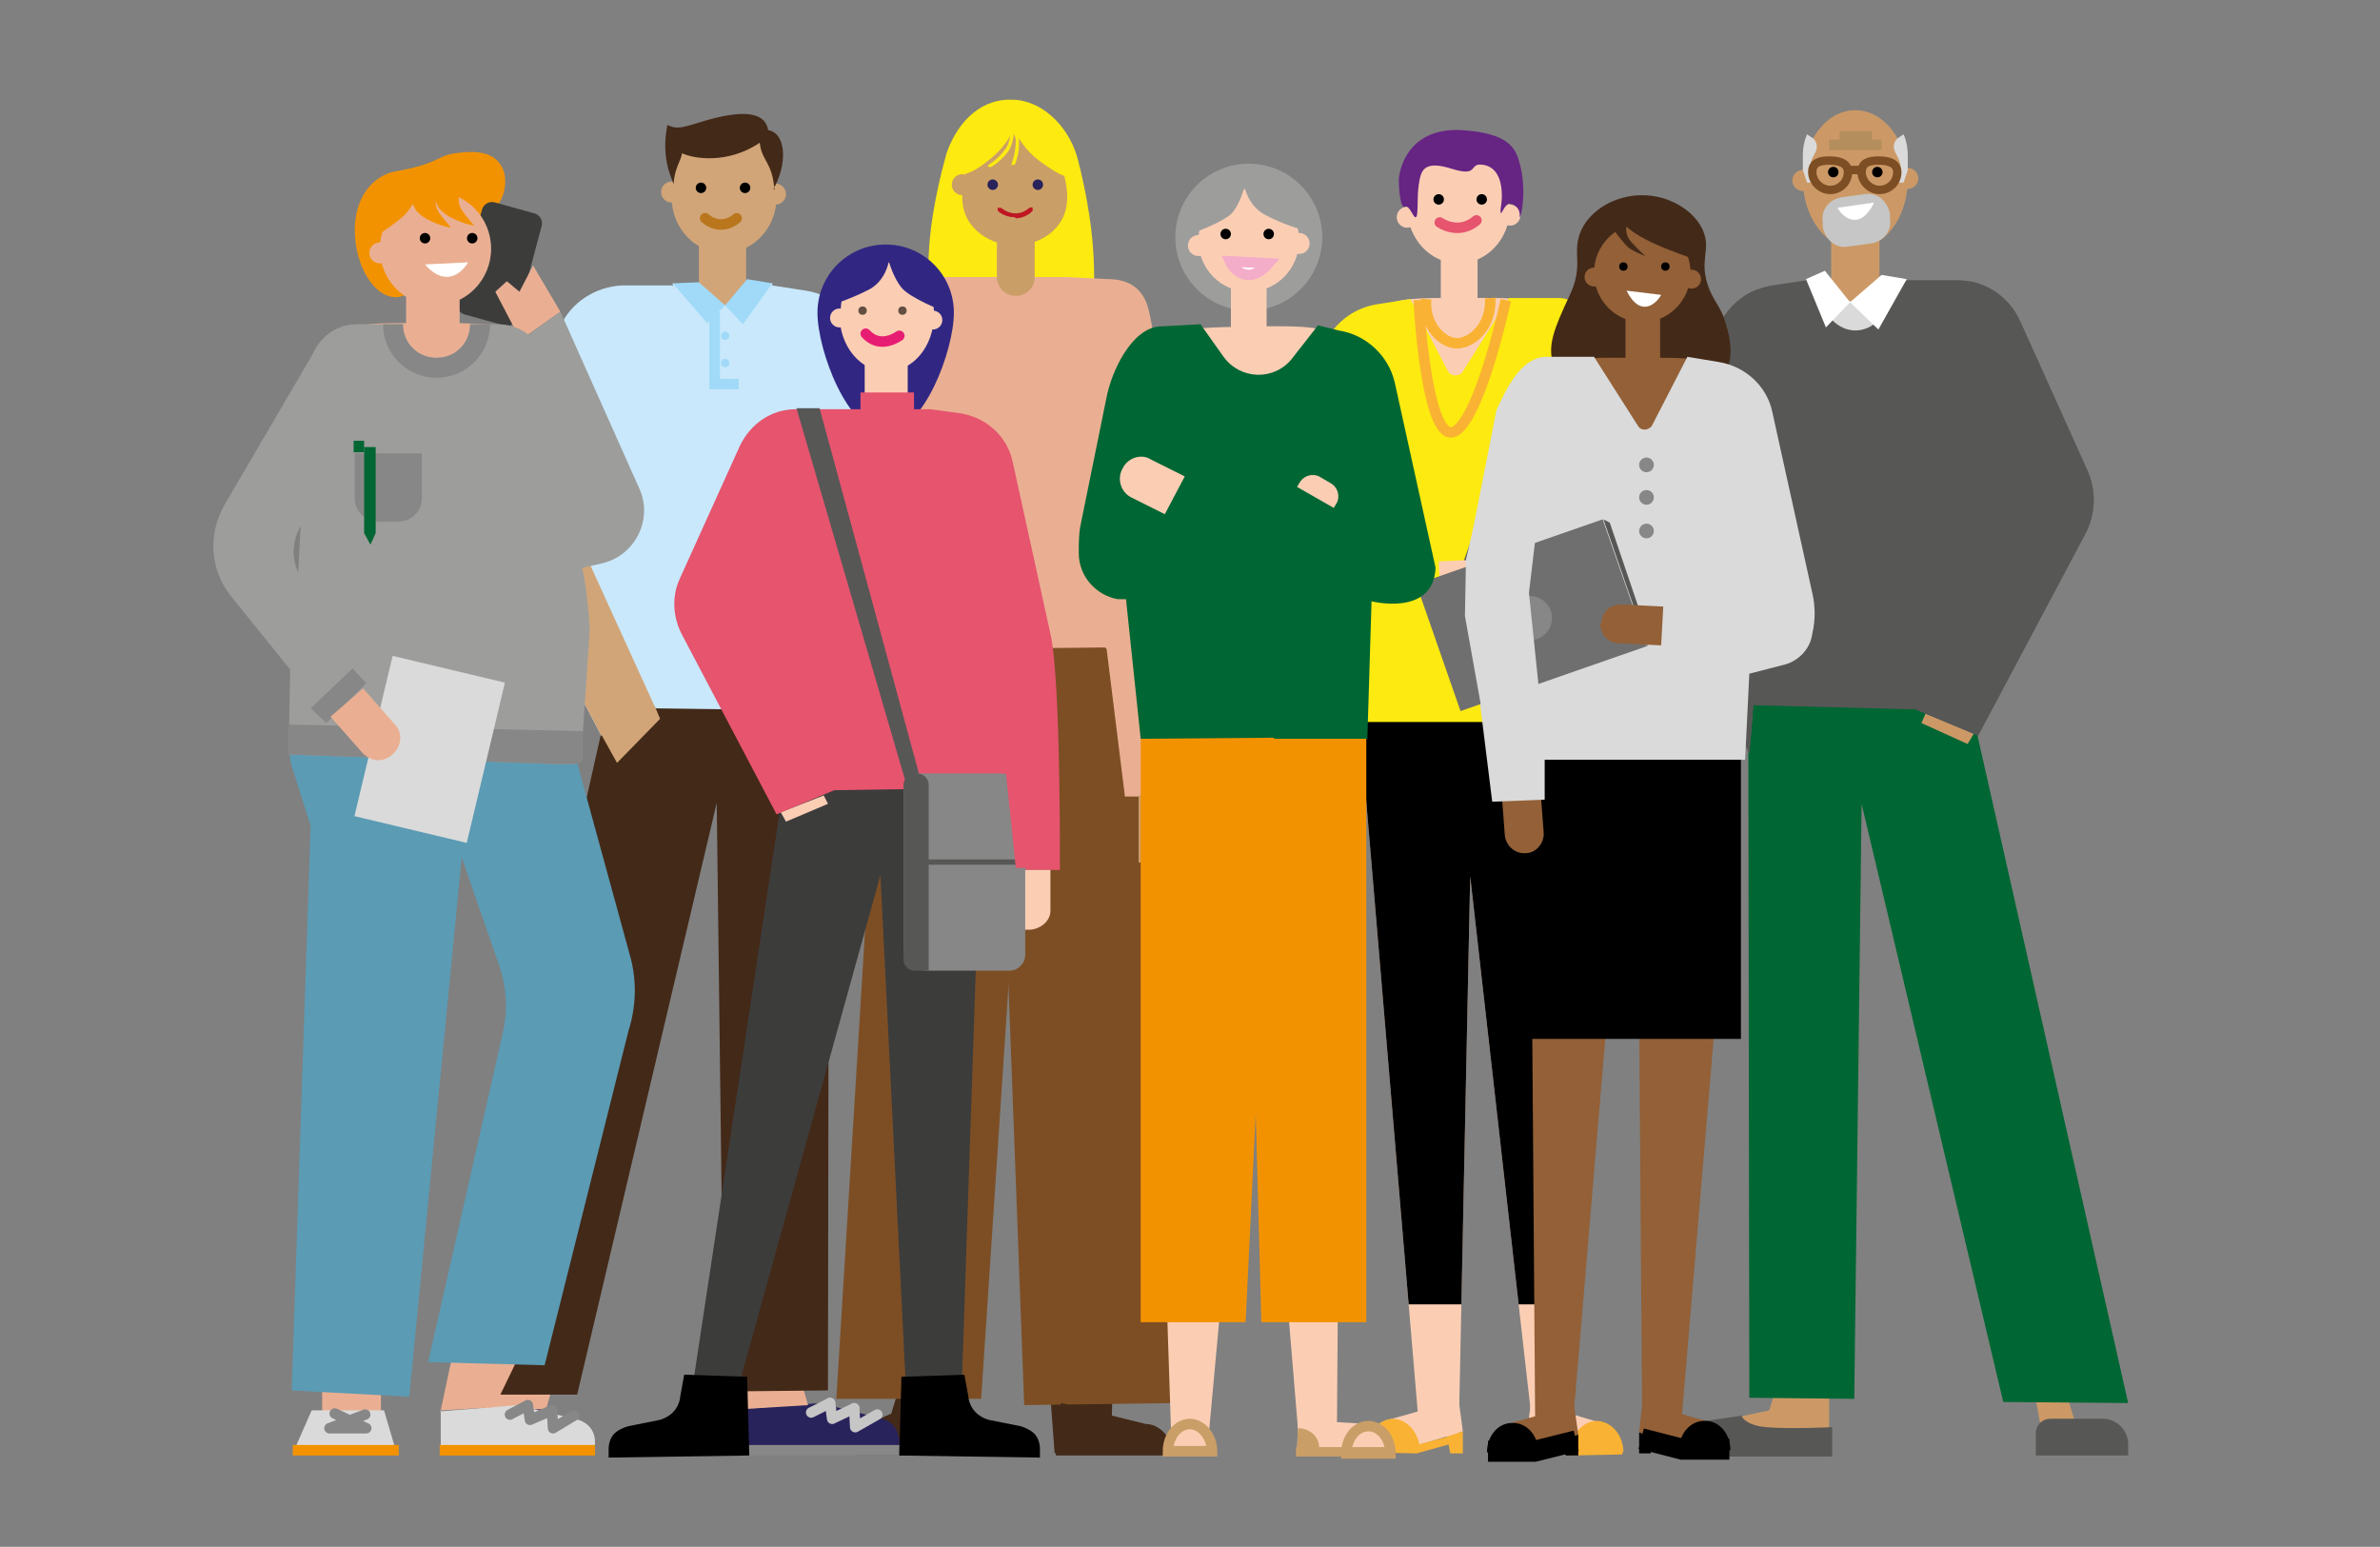 <?xml version="1.0" encoding="UTF-8"?>
<svg xmlns="http://www.w3.org/2000/svg" xmlns:xlink="http://www.w3.org/1999/xlink" id="Ebene_1" version="1.1" viewBox="0 0 226.8 147.4">
  <rect x="0" y="0" width="226.8" height="147.4" fill="#808080" stroke="none"/>
  <defs>
    <style>
      .st0, .st1, .st2, .st3, .st4, .st5, .st6, .st7, .st8, .st9, .st10, .st11 {
        fill: none;
      }

      .st12 {
        fill: #3c3c3b;
      }

      .st13 {
        fill: #063;
      }

      .st1 {
        stroke: #7d4e24;
        stroke-width: .8px;
      }

      .st1, .st14, .st2, .st3, .st4, .st5, .st15, .st6, .st7, .st9, .st11 {
        stroke-miterlimit: 10;
      }

      .st16 {
        fill: #be1622;
      }

      .st14 {
        stroke: #f4adc8;
      }

      .st14, .st17 {
        fill: #fff;
      }

      .st18 {
        fill: #5b9bb4;
      }

      .st19 {
        fill: #29235c;
      }

      .st20 {
        fill: #662483;
      }

      .st2 {
        stroke: #e6546e;
      }

      .st2, .st3, .st8, .st10, .st11 {
        stroke-linecap: round;
      }

      .st21 {
        fill: #e6546e;
      }

      .st22 {
        fill: #f39200;
      }

      .st3 {
        stroke: #e71d73;
      }

      .st4 {
        stroke: #063;
      }

      .st23 {
        fill: #a1daf8;
      }

      .st24 {
        fill: #c6c6c6;
      }

      .st25 {
        fill: #312783;
      }

      .st26 {
        fill: #eaaf92;
      }

      .st27 {
        fill: #ca9e67;
      }

      .st28 {
        clip-path: url(#clippath-1);
      }

      .st29 {
        clip-path: url(#clippath-3);
      }

      .st30 {
        clip-path: url(#clippath-4);
      }

      .st31 {
        clip-path: url(#clippath-2);
      }

      .st32 {
        clip-path: url(#clippath-6);
      }

      .st33 {
        clip-path: url(#clippath-5);
      }

      .st34 {
        fill: #c96;
      }

      .st35 {
        fill: #432918;
      }

      .st36 {
        fill: #575756;
      }

      .st5 {
        stroke: #b48e5c;
      }

      .st15 {
        stroke: #ca9e67;
      }

      .st15, .st37 {
        fill: #fbceb4;
      }

      .st38 {
        fill: #706f6f;
      }

      .st39 {
        fill: #878787;
      }

      .st6 {
        stroke: #f9b233;
      }

      .st40 {
        fill: #c9e8fb;
      }

      .st7 {
        stroke: #a1daf8;
      }

      .st41 {
        fill: #634e42;
      }

      .st42 {
        fill: #d1a578;
      }

      .st8 {
        stroke: #878787;
      }

      .st8, .st10 {
        stroke-linejoin: round;
      }

      .st43 {
        fill: #7d4e24;
      }

      .st9 {
        stroke: #000;
        stroke-width: 2px;
      }

      .st10 {
        stroke: #c6c6c6;
      }

      .st44 {
        fill: #fcea10;
      }

      .st45 {
        fill: #cbbba0;
      }

      .st46 {
        fill: #9d9d9c;
      }

      .st11 {
        stroke: #ba761d;
      }

      .st47 {
        fill: #f6e827;
      }

      .st48 {
        fill: #dadada;
      }

      .st49 {
        clip-path: url(#clippath);
      }

      .st50 {
        fill: #936037;
      }

      .st51 {
        fill: #f9b233;
      }
    </style>
    <clipPath id="clippath">
      <polygon class="st0" points="138.2 66.8 138.2 66.9 129.4 66.9 135.3 136.9 139 136.9 140.1 83.5 146.1 136.5 149.8 136.5 150.4 65.9 138.2 66.8"></polygon>
    </clipPath>
    <clipPath id="clippath-1">
      <path class="st0" d="M62.4,67.3l-5.1,2.8-10-19c-1-1.9-1-4.1-.2-6l6.3-14c1-2.3,3.4-3.8,5.9-3.9h4.8l5.2,16.6,4.3-16.6,3.2.5c2.7.4,4.8,2.4,5.4,5.1l4,18.3c.5,2.3.2,4.7-.7,6.8l-6.6,14-1.3-4.2-15.3-.2h0Z"></path>
    </clipPath>
    <clipPath id="clippath-2">
      <path class="st0" d="M62.4,67.3l-5.1,2.8-10-19c-1-1.9-1-4.1-.2-6l6.3-14c1-2.3,3.4-3.8,5.9-3.9h4.8l5.2,16.6,4.3-16.6,3.2.5c2.7.4,4.8,2.4,5.4,5.1l4,18.3c.5,2.3.2,4.7-.7,6.8l-6.6,14-1.3-4.2-15.3-.2h0Z"></path>
    </clipPath>
    <clipPath id="clippath-3">
      <path class="st0" d="M182.3,67.5l6.2,2.6,10.2-19.2c1-1.9,1.1-4.1.2-6.1l-6.4-14.2c-1.1-2.4-3.4-3.9-6-3.9h-4.8s-1.4,1.6-1.4,1.6c-1.4,4.4-5.9,4.2-7-.3l-1.1-1.3-3.3.5c-2.7.4-4.9,2.4-5.5,5.1l-4.1,18.4c-.5,2.3-.2,4.8.7,6.9l6.7,14.2.4-4.6,15.3.4h0Z"></path>
    </clipPath>
    <clipPath id="clippath-4">
      <path class="st0" d="M27.6,61.1c.3-1.6.7-2.6.7-4.3l1.1-21.1c0-2.6,2-4.8,4.6-4.8h4.4c0,1.8,1.4,3.2,3.2,3.2s3.2-1.4,3.2-3.2h0c0,0,2.7,0,2.7,0,1.8,0,3.5,1.1,4.2,2.7.2.4.2.7.3,1.1l.2.8c.4,2.3.7,4.6.9,6.9.9,11.4,2.5,7.6,3.1,17.6l-.7,10.4c0,2.7.4,2.4-2.8,2.4l-25.2-.9.2-10.7Z"></path>
    </clipPath>
    <clipPath id="clippath-5">
      <path class="st0" d="M27.6,61.1c.3-1.6.7-2.6.7-4.3l1.1-21.1c0-2.6,2-4.8,4.6-4.8h4.4c0,1.8,1.4,3.2,3.2,3.2s3.2-1.4,3.2-3.2h0c0,0,2.7,0,2.7,0,1.8,0,3.5,1.1,4.2,2.7.2.4.2.7.3,1.1l.2.8c.4,2.3.7,4.6.9,6.9.9,11.4,2.5,7.6,3.1,17.6l-.7,10.4c0,2.7.4,2.4-2.8,2.4l-25.2-.9.2-10.7Z"></path>
    </clipPath>
    <clipPath id="clippath-6">
      <polygon class="st0" points="130.4 138.5 123.6 138.5 123.7 135.3 130.4 135.7 130.4 138.5"></polygon>
    </clipPath>
  </defs>
  <g id="Ebene_7">
    <g>
      <g>
        <rect class="st37" x="137.3" y="23.3" width="3.5" height="7.2"></rect>
        <ellipse class="st37" cx="139" cy="19.8" rx="4.9" ry="5.3"></ellipse>
        <circle class="st37" cx="134.1" cy="20.7" r="1"></circle>
        <circle class="st37" cx="143.9" cy="20.5" r="1"></circle>
      </g>
      <g>
        <circle cx="137.1" cy="19" r=".5"></circle>
        <circle cx="141.2" cy="19" r=".5"></circle>
      </g>
      <path class="st37" d="M132.3,29c1.3-.7,4.5-.6,7.2-.6s5.2-.1,6.7.4c-1.3,10.2-4.5,18-7.4,18.1-4,.2-6.5-17.9-6.5-17.9h0Z"></path>
      <path class="st2" d="M137.2,21.2c.6.4,2.1,1,3.5-.2"></path>
      <g>
        <polygon class="st37" points="138.2 66.8 138.2 66.9 129.4 66.9 135.3 136.9 139 136.9 140.1 83.5 146.1 136.5 149.8 136.5 150.4 65.9 138.2 66.8"></polygon>
        <g class="st49">
          <rect x="124" y="63.4" width="39.3" height="60.9"></rect>
        </g>
      </g>
      <path class="st37" d="M150.7,78.2h0c-1.1,0-1.8-1-1.8-2.1l.3-4.2,3.8.3-.3,4.2c0,1.1-1,1.8-2.1,1.8Z"></path>
      <path class="st44" d="M148.9,68.6v4.3c-.1,0,5.2.2,5.2.2l2.3-18.7c.3-2.2.3-4.5,0-6.8l-2.8-13.8c-1-2.3-2.6-5.4-5.1-5.4h-4.7l-4.4,7c-.3.5-1.1.5-1.4,0l-3.6-6.9-3.2.5c-2.6.4-4.8,2.4-5.4,5l-4,18.1c-.3,1.4-.3,2.8-.1,4.1.3,1.6,1.5,2.8,3,3.2l3.3.8.4,8.6h20.5,0Z"></path>
      <polygon class="st37" points="139.4 136.4 135.2 137.7 132.3 135.3 139 133.4 139.4 136.4"></polygon>
      <path class="st51" d="M132.8,135.2c-1.4,0-2.6,1.3-2.6,3h5.1c0-1.6-1.2-3-2.6-3Z"></path>
      <polygon class="st51" points="135 138.5 130.3 138.4 130.3 137.6 135 137.7 139.1 136.6 139.3 137.3 135 138.5"></polygon>
      <polygon class="st51" points="139.4 136.4 137.9 136.9 138.2 138.5 139.4 138.5 139.4 136.4"></polygon>
      <g>
        <g>
          <rect class="st38" x="143.4" y="44.5" width="13.5" height="19.8" transform="translate(49.4 178.4) rotate(-70.8)"></rect>
          <circle class="st39" cx="150.3" cy="54.7" r="2.2"></circle>
        </g>
        <polygon class="st36" points="143 44.8 142.4 45.1 138.4 56.6 138.6 57.5 143 44.8"></polygon>
      </g>
      <path class="st37" d="M143.3,55.2h0c0,1.1-.8,2-1.8,2l-4.2.2-.2-3.9,4.2-.2c1.1,0,2,.8,2,1.8h0Z"></path>
      <polygon class="st47" points="149.2 41.5 150.4 52.2 149.3 63.3 155 64.5 156.8 54.4 156.7 48.8 155.9 45.2 149.2 41.5"></polygon>
      <polygon class="st37" points="145.5 136.6 149.7 138 152.6 135.6 145.9 133.6 145.5 136.6"></polygon>
      <path class="st51" d="M152.1,135.4c1.4,0,2.6,1.3,2.6,3h-5.1c0-1.6,1.2-3,2.6-3Z"></path>
      <polygon class="st51" points="149.8 138.7 145.6 137.6 145.8 136.8 149.9 137.9 154.6 137.8 154.6 138.6 149.8 138.7"></polygon>
      <polygon class="st51" points="145.5 136.6 147 137.1 146.7 138.7 145.5 138.7 145.5 136.6"></polygon>
      <path class="st20" d="M133.9,19.7c.4-.2.8,1.1,1,1,.3,0,.1-1.8.3-3.1.2-1.3.4-2.4,3.2-1.5,2.6.8,1.5-.6,2.9-.4,2.1.3,1.9,3.2,1.7,4.2,0,0,0,.4,0,.4.2.1.4-1.2,1.2-.8s.6,1.2.6,1.2c.2,0,.7-2.7,0-5.2-.4-1.4-1-2.8-5.5-3.1-5.4-.3-6,4.2-6,4.7,0,1.3.2,2.8.6,2.6Z"></path>
      <path class="st6" d="M135.9,28.5c-.2,2.3,1.3,4,2.7,4.2,1.6.2,3.6-1.7,3.4-4.3"></path>
      <path class="st6" d="M135.2,28.6c0,.6.7,12.4,3,12.6,1.6.1,3.6-5.2,5.3-12.6"></path>
    </g>
    <g>
      <path class="st44" d="M92.1,40.4c-2.4,0-4.2-9.3-3.5-17.6.3-3.2,1.1-6.4,1.6-8.2,1.2-3.4,3.6-5.2,6.2-5.1,2.8,0,5.3,2.4,6.2,5.3.4,1.4,1.2,4.8,1.5,8.1.8,8.6-1.4,17.5-3.8,17.5h-8.3Z"></path>
      <g>
        <rect class="st27" x="95" y="21.3" width="3.6" height="7.3"></rect>
        <path class="st27" d="M91.7,18.8c0,3.2,3,4.6,5,4.6,2,0,5-1.3,5-4.6s-2.4-7.2-5.2-7.2-4.8,3.9-4.8,7.2Z"></path>
        <circle class="st27" cx="91.7" cy="17.6" r="1"></circle>
      </g>
      <g>
        <circle class="st19" cx="98.9" cy="17.6" r=".5"></circle>
        <circle class="st19" cx="94.6" cy="17.6" r=".5"></circle>
      </g>
      <path class="st37" d="M103.7,27.2c-1.4-.7-4.6-.6-7.4-.6s-5.3-.1-6.8.4c1.3,10.4,4.6,18.4,7.5,18.5,4.1.1,6.7-18.3,6.7-18.3Z"></path>
      <polygon class="st35" points="89.4 132.2 88.6 137 83.9 138.1 86 131.2 89.4 132.2"></polygon>
      <path class="st35" d="M81.6,138.7h7.5v-2.2c0-.7-.6-1.2-1.2-1.2l-2-.8c-1.2,0-4.3,1.8-4.3,3v1.2Z"></path>
      <polygon class="st35" points="107.6 70.3 105.9 137 100.5 138.5 95.1 65.8 107.6 70.3"></polygon>
      <polygon class="st43" points="97.6 133.9 112.1 133.7 108.2 59.5 94.8 59.1 97.6 133.9"></polygon>
      <polygon class="st43" points="79.7 133.3 93.5 133.3 98.4 59.3 84.5 55 79.7 133.3"></polygon>
      <path class="st26" d="M105.3,61.7l7.5,6,.3-13c0-1.8,0-3.6-.3-5.4-.8-5.8-3-18.7-3.4-20-.6-2.1-2.2-2.7-3.8-2.7l-3.9-.2h-11.8c0,.1-6,0-7.6,5.8l-4.2,18.4c-.3,1.4-.4,2.8-.1,4.2.3,1.6,7.8,7.1,7.8,7.1l19.4-.2h0Z"></path>
      <path class="st35" d="M111.8,138.7h-11.2l.5-5,8.1,2c1,0,2,.8,2.3,1.8l.3,1.2Z"></path>
      <path class="st27" d="M89.5,73.3h0c1-.6,1.3-1.8.7-2.7l-2.2-3.8-3.4,2,2.2,3.8c.6,1,1.8,1.3,2.7.8h0Z"></path>
      <path class="st16" d="M96.8,20.8c.5,0,1.1-.2,1.6-.7,0,0,0-.2,0-.3s-.2,0-.3,0c-1.4,1.2-2.7,0-2.7,0,0,0-.2,0-.3,0s0,.2,0,.3c.3.3.9.6,1.6.6h0Z"></path>
      <polygon class="st26" points="105.3 60.6 112.8 64.6 112.6 75.9 107.2 75.9 105.3 60.6"></polygon>
      <polygon class="st43" points="89.4 68.1 85 72.1 88 77 92.8 73.1 89.4 68.1"></polygon>
      <polygon class="st26" points="90.6 67 84.8 69.4 78.5 55.8 89.7 58.7 90.6 67"></polygon>
      <path class="st27" d="M98.6,26.4h0c0,1-.8,1.8-1.8,1.8s-1.8-.8-1.8-1.8h3.6Z"></path>
      <path class="st44" d="M101.8,16.7c-.4.4-2.2-1-2.8-1.4-1.3-1-2-2.2-2.4-3-.3.7-1,1.9-2.3,2.9-1.1.9-1.7,1.2-2.4,1.4,0-.4-.4-2.1,1.1-3.6,1.2-1.2,3.2-2,5.2-1.4,3,.9,4.2,4.7,3.6,5.2Z"></path>
      <path class="st44" d="M96.5,15.7s.1,0,.2,0c0,0,.5-1.1.4-2.3,0-1.3-1.5-2.8-1.6-2.9,0,0-.2,0-.2,0,0,0,0,.2,0,.2,0,0,1.4,1.6,1.5,2.7,0,1.2-.4,2.2-.4,2.2,0,0,0,.2,0,.2,0,0,0,0,0,0h0Z"></path>
      <path class="st27" d="M108.5,75.8h3.1v4.4c0,1.1-1.1,2-2.4,2h0c-.2,0-.5,0-.7,0v-6.2h0Z"></path>
      <path class="st44" d="M94.3,16h0s1-.5,1.8-1.6c.7-1,.6-3.2.6-3.2s0-.2-.2-.2-.2,0-.2.2.2,2.1-.5,3c-.7,1-1.6,1.5-1.6,1.5,0,0-.1.1,0,.2,0,0,0,0,.2,0h0Z"></path>
      <rect class="st45" x="110.5" y="91.8" width="2.4" height="2.8"></rect>
    </g>
    <g>
      <g>
        <path class="st19" d="M78.1,133.7l-7.6.6v4.1h15.2v-1c0-1-.6-1.9-1.6-2.2l-6-1.5"></path>
        <polygon class="st26" points="70.5 127 70.4 134.3 77 133.9 74.8 126.2 70.5 127"></polygon>
        <polygon class="st26" points="47.8 128.3 46.1 134.4 52 134.4 53.7 128.6 47.8 128.3"></polygon>
        <polygon class="st19" points="43.3 138.5 53.6 138.5 52.3 134.3 45.1 134.3 43.3 138.5"></polygon>
        <line class="st10" x1="79.1" y1="133.7" x2="77.3" y2="134.6"></line>
        <polyline class="st10" points="81.4 134.2 79.3 135.2 79.1 133.7"></polyline>
        <polyline class="st10" points="83.6 134.8 81.5 136 81.4 134.2"></polyline>
        <polyline class="st10" points="50.4 134.7 46.9 136 50.5 136 47.4 134.6"></polyline>
        <rect class="st39" x="70.4" y="137.7" width="15.3" height="1"></rect>
        <rect class="st39" x="43.2" y="137.7" width="10.5" height="1"></rect>
        <g>
          <rect class="st42" x="66.6" y="21.8" width="4.5" height="7.3"></rect>
          <path class="st42" d="M64,18.8c0,2.9,2.2,5.3,5,5.3s5-2.4,5-5.3-.2-6.4-4.9-6.1c-4.9.2-5,3.2-5,6.1h0Z"></path>
          <circle class="st42" cx="73.9" cy="18.5" r="1"></circle>
          <circle class="st42" cx="64" cy="18.3" r="1"></circle>
        </g>
        <polygon class="st35" points="79 66.2 78.9 132.5 69 132.6 68.3 76.5 55 132.9 43.1 132.9 58 66.7 79 66.2"></polygon>
        <path class="st11" d="M70.2,20.8c-.4.4-1.7,1.1-3,0"></path>
        <g>
          <circle cx="71" cy="17.9" r=".5"></circle>
          <circle cx="66.8" cy="17.9" r=".5"></circle>
        </g>
        <path class="st40" d="M73.6,27c-1.8.2-1.5,2.1-4.2,2.1s-4.1-2-5.3-2.1c1.3,10.4,2.2,18.7,5,18.8,4,.1,4.5-18.8,4.5-18.8Z"></path>
        <polygon class="st23" points="71.2 26.6 69.1 29.1 70.8 30.9 73.6 27 71.2 26.6"></polygon>
        <polygon class="st23" points="66.6 26.9 69.1 29.1 67.4 30.8 64.1 27 66.6 26.9"></polygon>
        <g>
          <path class="st40" d="M62.4,67.3l-5.1,2.8-10-19c-1-1.9-1-4.1-.2-6l6.3-14c1-2.3,3.4-3.8,5.9-3.9h4.8l5.2,16.6,4.3-16.6,3.2.5c2.7.4,4.8,2.4,5.4,5.1l4,18.3c.5,2.3.2,4.7-.7,6.8l-6.6,14-1.3-4.2-15.3-.2h0Z"></path>
          <g class="st28">
            <polygon class="st42" points="49 39.7 56.4 43.3 53.9 48.7 63.2 69.1 56.6 71.5 44.6 47.2 49 39.7"></polygon>
          </g>
          <g class="st31">
            <polygon class="st42" points="78.6 44.9 79.8 52.6 77.7 67.3 77.5 75.5 86.7 71.2 86.9 52 84.8 44 78.6 44.9"></polygon>
          </g>
        </g>
      </g>
      <circle class="st23" cx="69.1" cy="32" r=".4"></circle>
      <circle class="st23" cx="69.1" cy="34.6" r=".4"></circle>
      <polyline class="st7" points="68.1 29.7 68.1 36.6 70.4 36.6"></polyline>
      <polygon class="st42" points="56.8 69.1 58.8 72.7 62.9 68.5 62.4 67.3 56.8 69.1"></polygon>
      <path class="st35" d="M73.8,18.1c-.2-2.7-1.2-2.7-1.4-4.5-3.1,2.1-6.4,1.5-7.4,1-.1.7-.8,1.6-.8,3,0-.3-1.3-2.3-.6-5.7.4.2.9.4,1.9.1,1-.2,7.2-2.7,7.7.4,1.8.3,1.8,3.4.5,5.6h0Z"></path>
    </g>
    <g>
      <g>
        <rect class="st34" x="174.5" y="21.4" width="4.6" height="7.3"></rect>
        <ellipse class="st34" cx="176.8" cy="17.1" rx="5" ry="6.6"></ellipse>
        <circle class="st34" cx="171.8" cy="17.2" r="1"></circle>
        <circle class="st34" cx="181.8" cy="17" r="1"></circle>
      </g>
      <polygon class="st34" points="193.7 131.8 194.6 136.6 198.4 137.7 196.4 131.1 193.7 131.8"></polygon>
      <polygon class="st34" points="163.4 135.5 168.6 134.4 169.4 131.8 174.3 131.8 174.3 137.7 163.4 137.7 163.4 135.5"></polygon>
      <polygon class="st13" points="166.6 66.2 166.7 133.2 176.7 133.3 177.4 76.6 190.9 133.6 202.8 133.7 187.7 66.8 166.6 66.2"></polygon>
      <g>
        <circle cx="174.7" cy="16.4" r=".5"></circle>
        <circle cx="178.9" cy="16.4" r=".5"></circle>
      </g>
      <path class="st48" d="M169.9,27.3c1.4-.7,3.6,1.5,6.4,1.4,2.8,0,6.2-2.2,7.8-1.7-1.3,10.4-4.6,18.4-7.5,18.5-4.1.2-6.7-18.3-6.7-18.3Z"></path>
      <path class="st36" d="M165.9,134.8s.2,1,2.4,1.2,6.3,0,6.3,0v2.8h-14.2v-.9c0-.7.3-1.4.9-1.9.4-.3.8-.5,1.3-.6l3.4-.5h0Z"></path>
      <path class="st36" d="M202.8,138.7h-8.8v-2.1c0-.8.6-1.4,1.4-1.4h5c1.3,0,2.4,1.1,2.4,2.4v1Z"></path>
      <polyline class="st34" points="188.1 69.9 187.5 70.9 183.1 68.9 183.5 68 188.1 69.9"></polyline>
      <path class="st48" d="M171.8,16.2l.4,1.2h.6s-.4-.8-.3-1.6c0-.4.3-.9.5-1.3.2-.4.2-.9-.2-1.3l-.6-.4s-.4.8-.4,2c0,.5,0,1.3,0,1.3Z"></path>
      <path class="st48" d="M181.8,16.2l-.4,1.2h-.6s.4-.8.3-1.6c0-.4-.3-.9-.5-1.3-.2-.4-.2-.9.2-1.3l.6-.4s.4.8.4,2c0,.5,0,1.3,0,1.3Z"></path>
      <line class="st5" x1="174.3" y1="13.8" x2="179.3" y2="13.8"></line>
      <line class="st5" x1="175.3" y1="13" x2="178.4" y2="13"></line>
      <g>
        <path class="st36" d="M182.3,67.5l6.2,2.6,10.2-19.2c1-1.9,1.1-4.1.2-6.1l-6.4-14.2c-1.1-2.4-3.4-3.9-6-3.9h-4.8l-1.4,1.6c-1.4,4.4-5.9,4.2-7-.3l-1.1-1.3-3.3.5c-2.7.4-4.9,2.4-5.5,5.1l-4.1,18.4c-.5,2.3-.2,4.8.7,6.9l6.7,14.2.4-4.6,15.3.4h0Z"></path>
        <g class="st29">
          <g>
            <path class="st36" d="M187.7,26v.4l.3,14.8,2,6.5c.4,1.5.3,3-.3,4.4l-7.6,16.4,7.6,2.8,12.5-23.5-8.8-20.1-5.6-1.8Z"></path>
            <path class="st36" d="M167.5,26.9v12.3c-.1,0-1.2,9.1-1.2,9.1-.3,2.6-.4,5.2-.2,7.8l.9,11.1v5l-2,.4s-9.7-19.9-9.7-20.2,7.6-25.8,7.6-25.8l4.6.2h0Z"></path>
          </g>
        </g>
      </g>
      <g>
        <path class="st1" d="M176.1,16.4c0,1-.8,1.7-1.7,1.7s-1.7-.8-1.7-1.7.7-1.1,1.6-1.1,1.8.2,1.8,1.1h0Z"></path>
        <path class="st1" d="M180.8,16.4c0,1-.8,1.7-1.7,1.7s-1.7-.8-1.7-1.7.7-1.1,1.6-1.1,1.8.2,1.8,1.1h0Z"></path>
        <line class="st1" x1="176.1" y1="16.2" x2="177.4" y2="16.2"></line>
      </g>
      <path class="st24" d="M178.3,23.2l-2.2.3c-1.2.2-2.2-.7-2.4-1.9v-.4c-.2-1.2.6-2.2,1.8-2.4l2.2-.3c1.2-.2,2.2.7,2.4,1.9v.4c.2,1.2-.6,2.2-1.8,2.4Z"></path>
      <path class="st17" d="M178.6,19.3c-1.4,2.8-3,1.4-3.5.5l3.5-.5Z"></path>
      <polygon class="st17" points="173.9 25.8 176.3 28.8 174 31.2 172.1 26.6 173.9 25.8"></polygon>
      <polygon class="st17" points="179.3 26.2 176.3 28.8 179 31.4 181.7 26.6 179.3 26.2"></polygon>
    </g>
    <g>
      <g>
        <g>
          <g>
            <g>
              <path class="st22" d="M45.8,20.9c.3-.2,1.2-.6,1.8-1.6.6-1,.8-2.6.1-3.6-1-1.6-3.4-1.2-4.3-1.1-1.5.2-1.6.8-4.1,1.4-1.7.4-1.8.3-2.5.6-5.3,2.4-2.7,12.2,1.2,11.7,2.4-.4,3.4-5.1,7.9-7.4Z"></path>
              <path class="st12" d="M50.8,20.3l-3.6-1c-.6-.2-1.2.2-1.3.8l-2.3,8.6c-.2.6.2,1.2.8,1.3l3.6,1c.6.2,1.2-.2,1.3-.8l2.3-8.6c.2-.6-.2-1.2-.8-1.3Z"></path>
              <polygon class="st26" points="50.8 25.3 53.4 29.7 49.6 32.4 47.2 27.8 48.3 26.8 49.5 27.8 50.8 25.3"></polygon>
              <path class="st46" d="M53.4,29.7l7.5,16.8c1.4,3-.4,6.5-3.6,7.2l-5.8,1.3-1.8-22.6,3.7-2.7Z"></path>
              <path class="st48" d="M42,134.4v4h14.7v-1c0-1-.6-1.8-1.6-2.1l-5.8-1.4-7.4.6h0Z"></path>
              <polygon class="st26" points="42 134.4 43.4 127.8 50.1 127.9 47.1 134.1 42 134.4"></polygon>
              <polygon class="st26" points="36.3 130.4 36.3 134.5 30.7 134.5 30.7 130.1 36.3 130.4"></polygon>
              <polygon class="st48" points="27.9 138.5 37.8 138.5 36.6 134.4 29.7 134.4 27.9 138.5"></polygon>
              <polyline class="st8" points="54.7 134.9 52.7 136.1 52.6 134.4 50.5 135.3 50.3 133.9 48.6 134.8"></polyline>
              <polyline class="st8" points="34.8 134.8 31.4 136.1 34.9 136.1 31.9 134.7"></polyline>
              <path class="st18" d="M52.1,62.1l8,29.2c.6,2.3.5,4.7-.2,6.9l-8,31.9-11.1-.3,7.1-31.3c.5-2.1.4-4.3-.3-6.4l-3.6-10.4-5,51.4-11.2-.6,1.8-53.8-1.8-5.7c-.6-2,.4-4.2.6-6.3v-3.6c-.1,0,2.3-2.8,2.3-2.8l21.5,1.7h0Z"></path>
              <g>
                <rect class="st26" x="38.7" y="27.1" width="5.1" height="7.7"></rect>
                <ellipse class="st26" cx="41.5" cy="23.7" rx="5.3" ry="5.4"></ellipse>
                <circle class="st26" cx="36.2" cy="24.1" r="1"></circle>
              </g>
              <path class="st17" d="M40.5,25.2c2,2.3,3.6.7,4.1-.2l-4.1.2Z"></path>
              <g>
                <circle cx="45" cy="22.7" r=".5"></circle>
                <circle cx="40.5" cy="22.7" r=".5"></circle>
              </g>
              <path class="st26" d="M48.5,31.4c-1.4-.7-4.8-.6-7.8-.6s-5.6-.1-7.2.4c1.4,11,4.9,19.4,7.9,19.5,4.3.2,7-19.2,7-19.2Z"></path>
              <path class="st46" d="M30,33.4l-8.6,14.7c-1.6,2.8-1.4,6.2.6,8.7l9.2,11.4,2.9-3.5-5.5-9.8c-1.2-2.1-.6-4.7,1.3-6.2l4.4-3.3s-4.2-12-4.2-12Z"></path>
              <g>
                <path class="st46" d="M27.6,61.1c.3-1.6.7-2.6.7-4.3l1.1-21.1c0-2.6,2-4.8,4.6-4.8h4.4c0,1.8,1.4,3.2,3.2,3.2s3.2-1.4,3.2-3.2h0c0,0,2.7,0,2.7,0,1.8,0,3.5,1.1,4.2,2.7.2.4.2.7.3,1.1l.2.8c.4,2.3.7,4.6.9,6.9.9,11.4,2.5,7.6,3.1,17.6l-.7,10.4c0,2.7.4,2.4-2.8,2.4l-25.2-.9.2-10.7h0Z"></path>
                <g class="st30">
                  <circle class="st39" cx="41.6" cy="30.9" r="5.1"></circle>
                </g>
                <g class="st33">
                  <polygon class="st39" points="25.6 75.4 56.6 75.4 56.6 69.7 25.7 69 25.6 75.4"></polygon>
                </g>
              </g>
              <polygon class="st39" points="29.6 67.5 31.1 68.9 34.9 65.1 33.6 63.7 29.6 67.5"></polygon>
              <path class="st22" d="M44.7,21.4s-2.4-.6-3-1.8-.7-2.7-.7-2.7l2.8.7s-.2,1.4,0,2c.2.6,1.4,1.9,1.4,1.9"></path>
              <path class="st22" d="M42.5,21.6s-2.4-.6-3-1.8-.7-2.7-.7-2.7l2.8.7s-.2,1.4,0,2c.2.6,1.4,1.9,1.4,1.9"></path>
              <rect class="st22" x="41.9" y="137.7" width="14.8" height="1"></rect>
              <rect class="st22" x="27.9" y="137.7" width="10.1" height="1"></rect>
            </g>
            <path class="st22" d="M35.6,22.6s1.3-.7,2.6-1.8c1.3-1,1.9-3.1,1.9-3.1l-3.2,1.2-1.2,3.6Z"></path>
          </g>
          <path class="st39" d="M38,49.7h-2c-1.2,0-2.2-1-2.2-2.2v-4.3h6.4v4.3c0,1.2-1,2.2-2.2,2.2Z"></path>
        </g>
        <polygon class="st13" points="35.8 50.8 35.3 51.9 34.7 50.8 34.7 42.6 35.8 42.6 35.8 50.8"></polygon>
        <polyline class="st4" points="34.7 42.5 34.2 42.5 34.2 43.1"></polyline>
      </g>
      <rect class="st48" x="33.1" y="65.9" width="15.7" height="11" transform="translate(-38 94.7) rotate(-76.6)"></rect>
      <path class="st26" d="M37.4,71.9h0c.9-.8,1-2.1.2-2.9l-3-3.4-3.1,2.7,3,3.4c.8.9,2,1,2.9.2Z"></path>
    </g>
    <g>
      <path class="st35" d="M157.5,37.6c2.4,0,5.7,0,6.9-2.1.9-1.5.4-3.5.1-4.5-.4-1.6-1-2-1.6-3.4-1.1-2.8.2-3.7-.6-5.6s-3.2-3.4-5.8-3.4-4.9,1.4-5.8,3.3c-1,2.2.3,3.2-1.1,6.2-1.6,3.4-2.1,4.8-1.6,6.6.8,2.8,8.4,2.8,9.4,2.8h0Z"></path>
      <g>
        <rect class="st50" x="154.9" y="29.1" width="3.3" height="6.8"></rect>
        <ellipse class="st50" cx="156.5" cy="26" rx="4.6" ry="4.7"></ellipse>
        <circle class="st50" cx="161.2" cy="26.6" r=".9"></circle>
        <circle class="st50" cx="151.9" cy="26.4" r=".9"></circle>
      </g>
      <path class="st17" d="M155,27.7c1.3,2.6,2.8,1.3,3.3.4l-3.3-.4Z"></path>
      <g>
        <circle cx="158.7" cy="25.4" r=".4"></circle>
        <circle cx="154.7" cy="25.4" r=".4"></circle>
      </g>
      <path class="st50" d="M162.9,34.6c-1.2-.6-4.2-.5-6.8-.5s-4.9-.1-6.4.3c1.2,9.7,4.3,17.1,7,17.2,3.8.2,6.2-17,6.2-17Z"></path>
      <polygon class="st50" points="165.7 70.5 160.1 137 156.5 137 156 69.9 165.7 70.5"></polygon>
      <polygon class="st50" points="155.4 70.2 149.8 136.7 146.3 136.7 145.8 69.6 155.4 70.2"></polygon>
      <rect x="145.7" y="71" width="20.2" height="28"></rect>
      <path class="st50" d="M145.4,81.3h0c1,0,1.8-1,1.7-2l-.3-4-3.7.3.3,4c.1,1,1,1.8,2,1.7Z"></path>
      <path class="st48" d="M147.2,72.1v4.1c0,0-5,.2-5,.2l-2.2-17.7c-.3-2.2-.2-4.3,0-6.4l2.6-13.2c1-2.2,2.4-5.1,4.8-5.1h4.5l4.2,6.6c.3.5,1,.4,1.3,0l3.4-6.6,3,.5c2.5.4,4.6,2.3,5.1,4.8l3.8,17.2c.3,1.3.3,2.6,0,3.9-.2,1.5-1.4,2.7-2.9,3l-3.1.8-.4,8.2h-19.4q0,0,0,0Z"></path>
      <path class="st35" d="M161.2,24.6s-2.1-.7-3.8-1.5c-1.7-.8-2.4-1.5-2.4-1.5,0,0-.2.7.4,1.4s1.4,1.4,1.4,1.4c0,0-1.1-.4-1.6-.8s-1.5-1.8-1.5-1.8l1.5-1.9,4,1,2,3.8Z"></path>
      <circle class="st39" cx="156.9" cy="44.3" r=".7"></circle>
      <circle class="st39" cx="156.9" cy="47.4" r=".7"></circle>
      <circle class="st39" cx="156.9" cy="50.6" r=".7"></circle>
      <polygon class="st50" points="156.2 136.5 160.2 137.8 162.9 135.5 156.5 133.7 156.2 136.5"></polygon>
      <path d="M162.5,135.4c1.4,0,2.4,1.3,2.4,2.8h-4.9c0-1.6,1.1-2.8,2.4-2.8Z"></path>
      <polyline class="st9" points="156.4 137.1 160.3 138.1 164.8 138.1"></polyline>
      <polygon points="156.2 136.5 157.5 137 157.3 138.5 156.2 138.5 156.2 136.5"></polygon>
      <g>
        <g>
          <rect class="st38" x="136.6" y="52.2" width="18.8" height="12.8" transform="translate(-11.2 51.3) rotate(-19.2)"></rect>
          <circle class="st39" cx="145.8" cy="58.9" r="2.1"></circle>
        </g>
        <polygon class="st36" points="152.8 49.5 153.4 49.8 157.1 60.7 157 61.6 152.8 49.5"></polygon>
      </g>
      <path class="st50" d="M152.5,59.4h0c0,1,.7,1.9,1.8,1.9l4,.2.2-3.7-4-.2c-1,0-1.9.7-1.9,1.8Z"></path>
      <polygon class="st48" points="146.9 46.4 145.7 56.5 146.8 67.1 141.3 68.2 139.6 58.7 139.7 53.3 140.5 49.9 146.9 46.4"></polygon>
      <polygon class="st50" points="150.4 136.7 146.4 138 143.7 135.7 150 133.9 150.4 136.7"></polygon>
      <path d="M144.1,135.6c-1.4,0-2.4,1.3-2.4,2.8h4.9c0-1.6-1.1-2.8-2.4-2.8Z"></path>
      <polyline class="st9" points="150.2 137.3 146.2 138.3 141.8 138.3"></polyline>
      <polygon points="150.4 136.7 149 137.2 149.2 138.7 150.4 138.7 150.4 136.7"></polygon>
    </g>
    <g>
      <circle class="st46" cx="119" cy="22.6" r="7"></circle>
      <g>
        <rect class="st37" x="117.3" y="26" width="3.4" height="7"></rect>
        <ellipse class="st37" cx="119" cy="22.9" rx="4.8" ry="4.9"></ellipse>
        <circle class="st37" cx="114.2" cy="23.4" r="1"></circle>
        <circle class="st37" cx="123.8" cy="23.2" r="1"></circle>
      </g>
      <path class="st14" d="M120.9,25.1c-1.8,2.1-3.3.7-3.7-.2l3.7.2Z"></path>
      <g>
        <circle cx="116.8" cy="22.3" r=".5"></circle>
        <circle cx="120.9" cy="22.3" r=".5"></circle>
      </g>
      <path class="st37" d="M112.5,31.7c1.3-.6,4.4-.5,7.1-.6,2.7,0,5.1-.1,6.6.4-1.3,10-4.4,17.6-7.2,17.7-4,.1-6.4-17.5-6.4-17.5Z"></path>
      <polygon class="st37" points="109.5 72.9 111.6 136.6 115.2 136.6 121.4 68.7 109.5 72.9"></polygon>
      <polygon class="st37" points="118 67.7 123.7 136.3 127.4 136.3 127.9 67.1 118 67.7"></polygon>
      <path class="st13" d="M110.3,70.4h-1.6l-1.4-13.3h-.8c-2.1-.4-3.7-2.2-3.7-4.4,0-1,0-1.9.2-2.8l2.4-11.8c.3-1.6.9-3.1,1.7-4.4.9-1.4,2.1-2.6,3.6-2.6l3.7-.2,2.2,3.1c1.6,2.2,4.8,2.3,6.5.2l2.5-3.2,2,.5c2.6.4,4.7,2.4,5.3,4.9l3.9,17.7c-.2,4.7-6.1,3.2-6.1,3.2l-.4,13.1h-20,0Z"></path>
      <g>
        <polygon class="st37" points="130.4 138.5 123.6 138.5 123.7 135.3 130.4 135.7 130.4 138.5"></polygon>
        <g class="st32">
          <ellipse class="st27" cx="123.7" cy="137.9" rx="2" ry="1.8"></ellipse>
        </g>
      </g>
      <path class="st15" d="M130.4,135.9c-1.2,0-2.1,1.2-2.1,2.6h4.2c0-1.4-.9-2.6-2.1-2.6h0Z"></path>
      <path class="st15" d="M113.4,135.7c-1.2,0-2.1,1.2-2.1,2.6h4.2c0-1.4-1-2.6-2.1-2.6Z"></path>
      <path class="st46" d="M113.7,22.2s3.1-1.1,3.8-2,1.1-2.4,1.1-2.4c0,0,.3,1.8,2,2.7,1.7.9,3.5,1.4,3.5,1.4l-1.4-3.5-4-1-2.7.7-1.7,2.4s-.7,1.7-.7,1.7Z"></path>
      <polygon class="st22" points="118.7 126 108.7 126 108.7 70.4 121.4 70.3 118.7 126"></polygon>
      <polygon class="st22" points="130.2 126 120.2 126 118.7 70.4 130.2 70.4 130.2 126"></polygon>
      <path class="st37" d="M125.7,45.4l1.2.7c.6.4.8,1.2.5,1.8l-.3.5-3.5-2,.3-.5c.4-.6,1.2-.8,1.8-.5h0Z"></path>
      <path class="st37" d="M107,44.6h0c.5-1,1.8-1.4,2.7-.8l3.2,1.6-1.9,3.6-3.2-1.6c-1-.5-1.4-1.8-.8-2.8h0Z"></path>
      <rect class="st27" x="123.5" y="137.9" width="9.2" height=".9"></rect>
      <rect class="st27" x="110.9" y="137.8" width="4.9" height=".9"></rect>
    </g>
    <g>
      <path class="st25" d="M77.9,29.8c0,3.6,2.9,11.4,6.5,11.4s6.5-7.8,6.5-11.4-2.9-6.5-6.5-6.5-6.5,2.9-6.5,6.5Z"></path>
      <g>
        <circle class="st37" cx="88.9" cy="30.5" r=".9"></circle>
        <circle class="st37" cx="80" cy="30.3" r=".9"></circle>
        <rect class="st37" x="82.4" y="34.3" width="4.1" height="6.5"></rect>
        <path class="st37" d="M80,30c0,3,2,5.4,4.5,5.4s4.5-2.4,4.5-5.4-1-5-4.3-5-4.6,2-4.6,5h0Z"></path>
      </g>
      <polygon class="st34" points="96.4 135.9 91.7 134.9 91.1 132.6 86.7 132.6 86.7 137.8 96.4 137.8 96.4 135.9"></polygon>
      <polygon class="st12" points="93.6 74.2 91.6 133.6 86.4 133.7 83.9 83.4 69.8 134.2 65.7 134.1 74.7 74.7 93.6 74.2"></polygon>
      <g>
        <circle class="st41" cx="86" cy="29.6" r=".4"></circle>
        <circle class="st41" cx="82.2" cy="29.6" r=".4"></circle>
      </g>
      <path d="M92.3,133.2l-.4-2.2-6,.2-.2,7.5,13.4.2v-.8c0-.6-.2-1.3-.8-1.7-.3-.2-.7-.4-1.1-.5l-3-.6c-1-.3-1.7-1-1.9-2Z"></path>
      <path d="M64.8,133.2l.4-2.2,6,.2.2,7.5-13.4.2v-.8c0-.6.2-1.3.8-1.7.3-.2.7-.4,1.1-.5l3-.6c1-.3,1.7-1,1.9-2Z"></path>
      <polyline class="st37" points="74.4 77.4 74.9 78.3 78.9 76.6 78.5 75.8 74.4 77.4"></polyline>
      <path class="st21" d="M79.5,75.3l-5.5,2.3-9-17.1c-.9-1.7-1-3.7-.2-5.4l5.7-12.6c1-2.1,3-3.5,5.3-3.5h12.9l2.9.4c2.4.4,4.4,2.2,4.9,4.6l3.6,16.4c1,4.3.9,22.5.9,22.5h-6c0,0-1.9-7.8-1.9-7.8l-13.6.2h0Z"></path>
      <rect class="st21" x="82" y="37.4" width="5.1" height="3.2"></rect>
      <path class="st37" d="M97.3,82.9h2.8v3.9c0,1-1,1.8-2.1,1.8h0c-.2,0-.4,0-.6,0v-5.6h0Z"></path>
      <polygon class="st36" points="78.1 38.9 87.7 74.2 86.3 74.5 75.9 38.9 78.1 38.9"></polygon>
      <path class="st25" d="M89.8,29.6s-3.1-1.2-3.9-2.2-1.2-2.5-1.2-2.5c0,0-.3,2-2.1,2.8-1.8.9-3.5,1.4-3.5,1.4l1.4-3.7,4.1-1.1,2.8.8,1.7,2.5.7,1.9Z"></path>
      <path class="st3" d="M82.5,31.8c1.2,1.3,2.6.6,3.2.2"></path>
      <path class="st39" d="M88.4,92.5h7.8c.8,0,1.5-.7,1.5-1.5v-14.9c0-1.3-1.1-2.4-2.4-2.4h-7.8c-.8,0-1.4.6-1.4,1.4v15.2c0,1.2,1,2.2,2.2,2.2h0Z"></path>
      <path class="st36" d="M87.2,92.5h1.3v-17.7c0-.6-.5-1.1-1.1-1.1h-.2c-.6,0-1.1.5-1.1,1.1v16.7c0,.5.5,1,1,1h0Z"></path>
      <rect class="st36" x="88.3" y="81.9" width="9.4" height=".5"></rect>
      <polygon class="st21" points="95.5 70.2 99.5 71.9 99.5 82.7 96.8 82.7 95.5 70.2"></polygon>
    </g>
  </g>
</svg>
